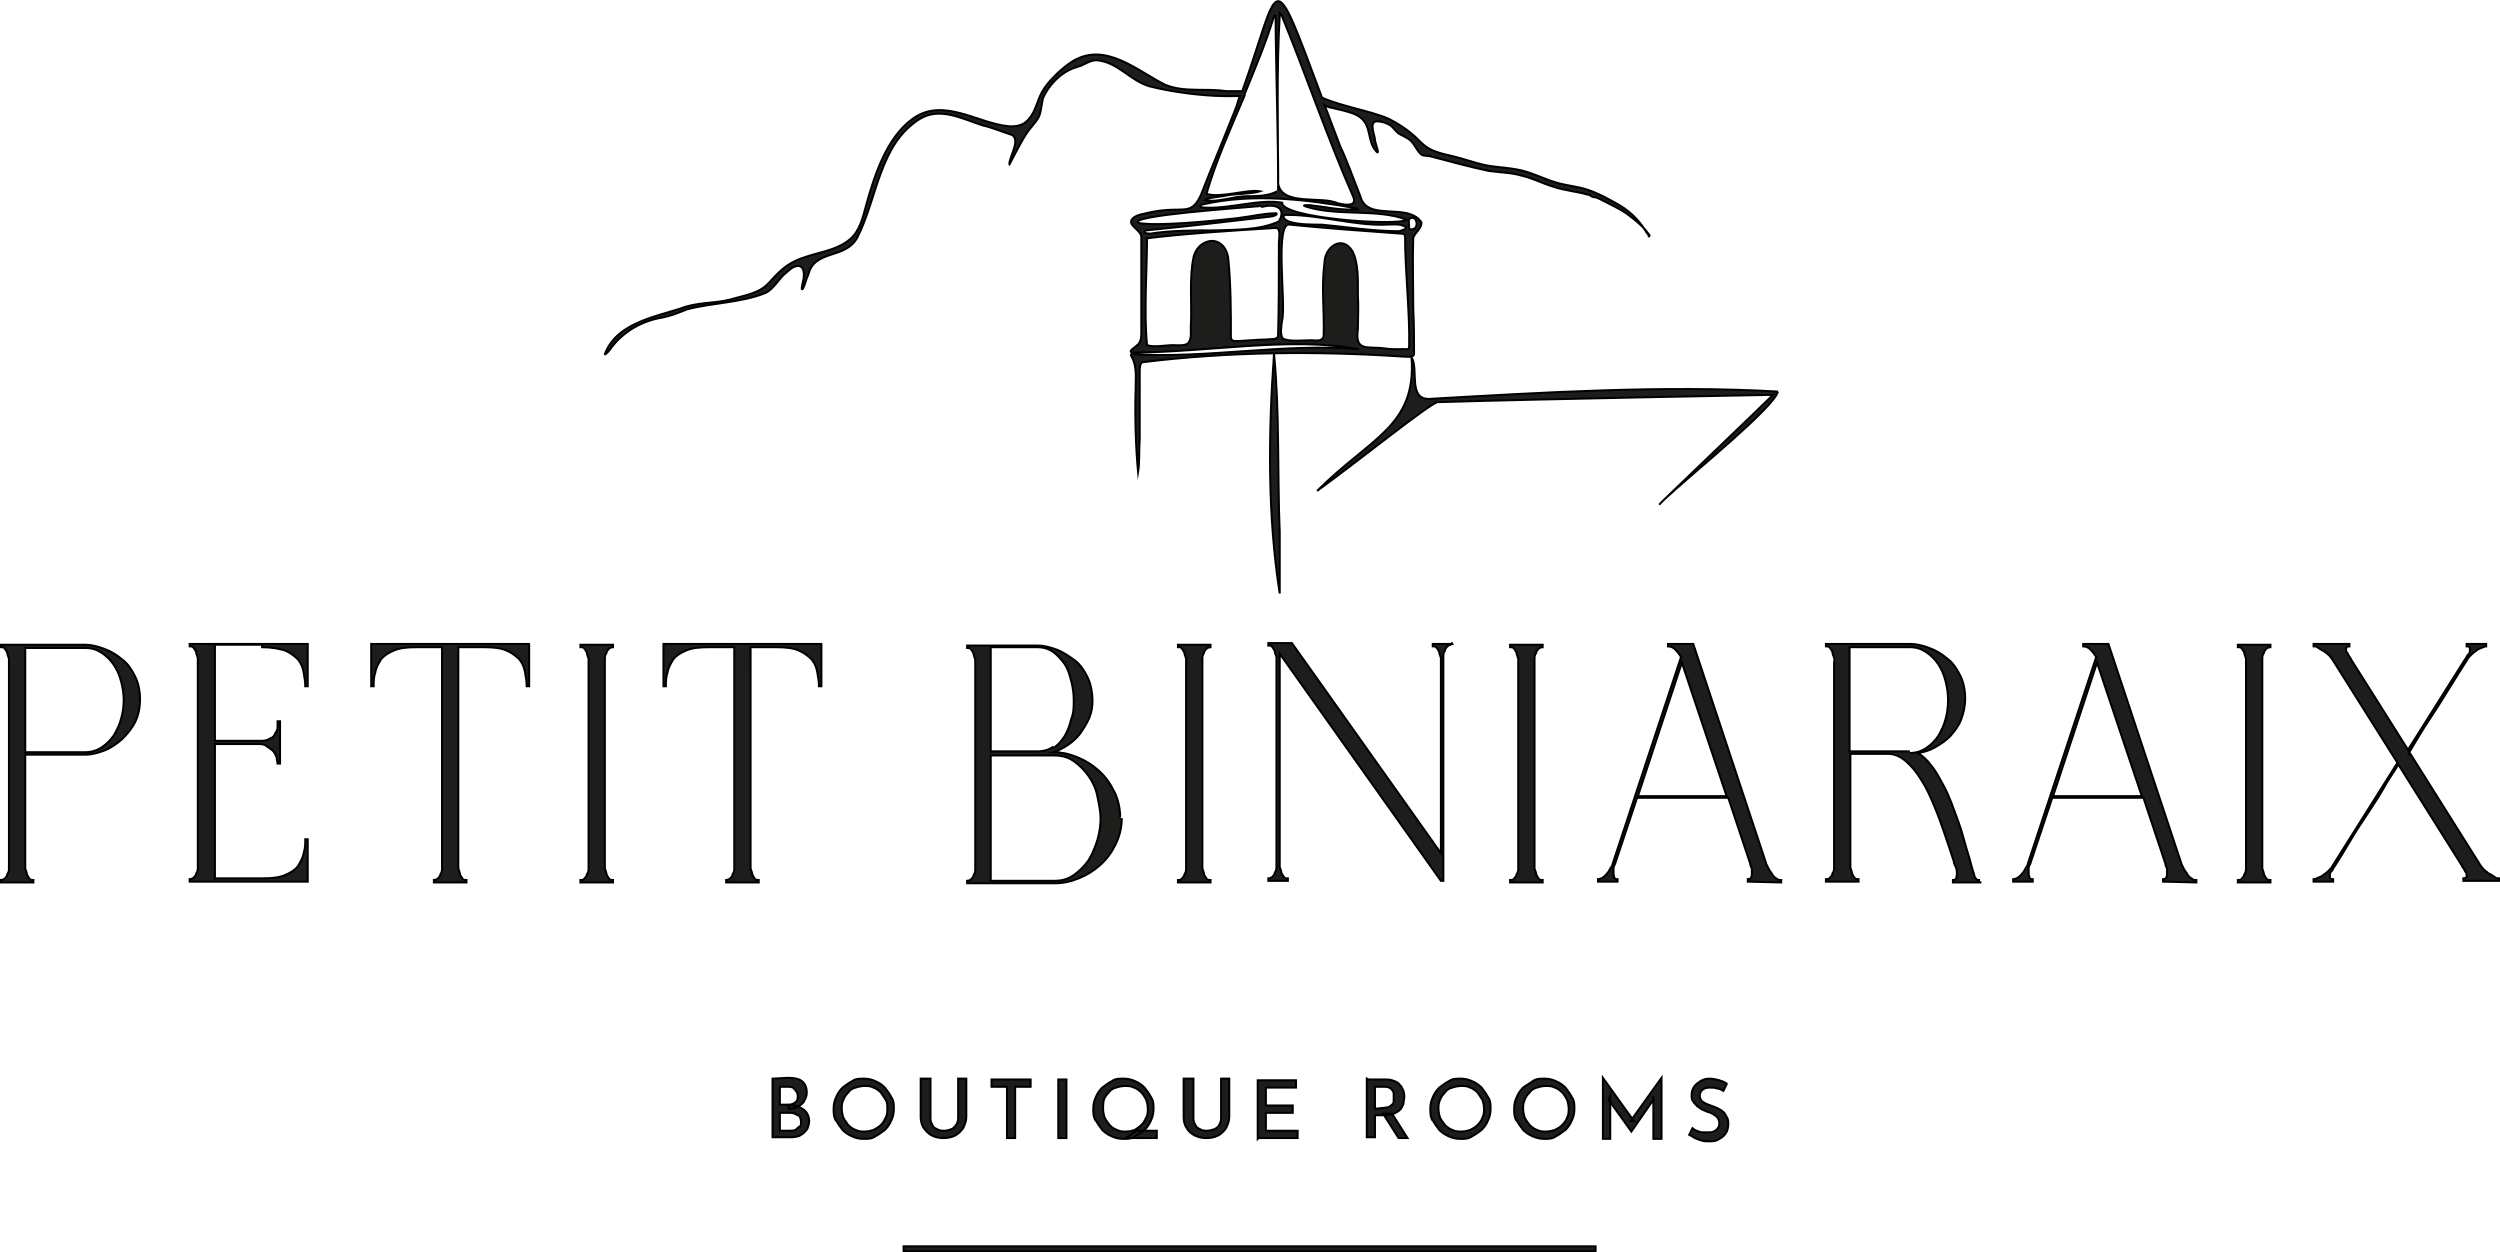 <svg xmlns="http://www.w3.org/2000/svg" xmlns:xlink="http://www.w3.org/1999/xlink" id="Capa_1" x="0px" y="0px" viewBox="0 0 307.1 153.8" style="enable-background:new 0 0 307.1 153.8;" xml:space="preserve"><style type="text/css">	.st0{fill:#1D1D1B;stroke:#000000;stroke-width:0.25;stroke-miterlimit:10;}</style><rect x="111" y="153.1" class="st0" width="85" height="0.6"></rect><path class="st0" d="M212.1,133.1c-0.3-0.2-0.6-0.3-0.9-0.4c-0.4-0.1-0.8-0.2-1.2-0.2s-0.8,0.1-1.1,0.3s-0.6,0.4-0.8,0.7  s-0.3,0.6-0.3,1s0,0.6,0.2,0.8c0.1,0.2,0.3,0.4,0.5,0.6c0.2,0.1,0.4,0.3,0.6,0.4c0.2,0.1,0.5,0.2,0.7,0.3c0.2,0,0.5,0.2,0.7,0.3  s0.4,0.3,0.5,0.4c0.1,0.2,0.2,0.4,0.2,0.6s0,0.5-0.2,0.7c-0.1,0.2-0.3,0.3-0.5,0.4s-0.4,0.1-0.7,0.1s-0.4,0-0.7,0  c-0.2,0-0.4-0.1-0.7-0.2c-0.2-0.1-0.4-0.2-0.5-0.3l-0.4,0.8c0.2,0.1,0.4,0.2,0.7,0.4c0.2,0.1,0.5,0.2,0.8,0.3s0.6,0.1,0.9,0.1  c0.5,0,0.9,0,1.3-0.3c0.4-0.2,0.6-0.4,0.8-0.7s0.3-0.7,0.3-1.1s0-0.6-0.2-0.9c-0.1-0.2-0.2-0.4-0.4-0.6c-0.2-0.2-0.4-0.3-0.6-0.4  s-0.4-0.2-0.7-0.3s-0.5-0.2-0.8-0.3c-0.2-0.1-0.4-0.2-0.6-0.4c-0.1-0.2-0.2-0.3-0.2-0.6s0.1-0.5,0.3-0.7s0.5-0.3,0.9-0.3  s0.6,0,0.9,0.1c0.3,0,0.6,0.2,0.8,0.3l0.4-0.8V133.1z M197.8,139.8v-5.2l-0.2,0.5l2.8,3.9l0,0l2.7-3.9v-0.5v5.3h1v-7.5l0,0l-3.8,5.3  h0.4l-3.8-5.3l0,0v7.5h0.9L197.8,139.8z M187.3,135.1c0.1-0.3,0.3-0.6,0.6-0.9c0.2-0.3,0.5-0.5,0.9-0.6c0.3-0.1,0.7-0.2,1.1-0.2  s0.7,0,1.1,0.2c0.3,0.1,0.6,0.3,0.9,0.6s0.4,0.6,0.6,0.9c0.1,0.3,0.2,0.7,0.2,1.1s0,0.7-0.2,1.1c-0.1,0.3-0.3,0.6-0.6,0.9  s-0.5,0.4-0.9,0.6c-0.3,0.1-0.7,0.2-1.1,0.2s-0.7,0-1.1-0.2c-0.3-0.1-0.6-0.3-0.9-0.6c-0.2-0.3-0.4-0.5-0.6-0.9  c-0.1-0.3-0.2-0.7-0.2-1.1S187.1,135.5,187.3,135.1 M186.3,137.6c0.2,0.4,0.5,0.8,0.8,1.2c0.3,0.3,0.7,0.6,1.2,0.8s0.9,0.3,1.4,0.3  s1,0,1.4-0.3c0.4-0.2,0.8-0.5,1.2-0.8c0.3-0.3,0.6-0.7,0.8-1.2c0.2-0.4,0.3-0.9,0.3-1.4s0-1-0.3-1.4c-0.2-0.4-0.5-0.8-0.8-1.2  c-0.3-0.3-0.7-0.6-1.2-0.8c-0.4-0.2-0.9-0.3-1.4-0.3s-1,0-1.4,0.3s-0.8,0.5-1.2,0.8c-0.3,0.3-0.6,0.7-0.8,1.2  c-0.2,0.4-0.3,0.9-0.3,1.4s0,1,0.3,1.5 M176.9,135.1c0.1-0.3,0.3-0.6,0.6-0.9c0.2-0.3,0.5-0.5,0.9-0.6c0.3-0.1,0.7-0.2,1.1-0.2  s0.7,0,1.1,0.2c0.3,0.1,0.6,0.3,0.9,0.6c0.2,0.3,0.4,0.6,0.6,0.9c0.1,0.3,0.2,0.7,0.2,1.1s0,0.7-0.2,1.1c-0.1,0.3-0.3,0.6-0.6,0.9  c-0.2,0.2-0.5,0.4-0.9,0.6c-0.3,0.1-0.7,0.2-1.1,0.2s-0.7,0-1.1-0.2c-0.3-0.1-0.6-0.3-0.9-0.6c-0.2-0.3-0.4-0.5-0.6-0.9  c-0.1-0.3-0.2-0.7-0.2-1.1S176.7,135.5,176.9,135.1 M176,137.6c0.2,0.4,0.5,0.8,0.8,1.2c0.3,0.3,0.7,0.6,1.2,0.8  c0.4,0.2,0.9,0.3,1.4,0.3s1,0,1.4-0.3c0.4-0.2,0.8-0.5,1.2-0.8c0.3-0.3,0.6-0.7,0.8-1.2c0.2-0.4,0.3-0.9,0.3-1.4s0-1-0.3-1.4  c-0.2-0.4-0.5-0.8-0.8-1.2c-0.3-0.3-0.7-0.6-1.2-0.8c-0.4-0.2-0.9-0.3-1.4-0.3s-1,0-1.4,0.3c-0.4,0.2-0.8,0.5-1.2,0.8  c-0.3,0.3-0.6,0.7-0.8,1.2c-0.2,0.4-0.3,0.9-0.3,1.4s0,1,0.3,1.5 M169.9,136.8l1.9,3h1.1l-1.9-3H169.9L169.9,136.8z M168.9,136.2  v-2.7h1.1c0.3,0,0.5,0,0.6,0.1c0.2,0,0.3,0.2,0.4,0.3c0.1,0.1,0.2,0.3,0.2,0.4c0,0.2,0,0.3,0,0.5s0,0.3,0,0.5s-0.1,0.3-0.2,0.4  c-0.1,0.1-0.3,0.2-0.4,0.3c-0.2,0-0.4,0.1-0.7,0.1L168.9,136.2L168.9,136.2z M167.9,132.5v7.2h1V137h1.1c0.5,0,0.8,0,1.2-0.2  c0.3-0.1,0.6-0.3,0.8-0.5s0.3-0.5,0.4-0.7c0-0.3,0.1-0.6,0.1-0.8s0-0.7-0.2-1c-0.1-0.3-0.3-0.5-0.5-0.7s-0.5-0.3-0.8-0.4  s-0.6-0.1-1-0.1h-1.9L167.9,132.5z M154.6,139.8h4.8v-0.9h-3.9v-2.2h3.3v-0.9h-3.3v-2.2h3.7v-0.9h-4.7v7.2L154.6,139.8z   M146.4,132.5h-1v4.7c0,0.5,0.1,1,0.4,1.4c0.2,0.4,0.6,0.7,1,0.9s0.9,0.3,1.4,0.3s1-0.1,1.4-0.3s0.7-0.5,1-0.9  c0.2-0.4,0.4-0.9,0.4-1.4v-4.7h-1v4.7c0,0.3,0,0.6-0.2,0.9c-0.1,0.3-0.4,0.5-0.6,0.6c-0.3,0.1-0.6,0.2-0.9,0.2s-0.6,0-0.9-0.2  c-0.3-0.1-0.5-0.3-0.6-0.6c-0.2-0.3-0.2-0.5-0.2-0.9v-4.7H146.4z M135.6,135.1c0.1-0.3,0.3-0.6,0.6-0.9c0.2-0.3,0.5-0.5,0.9-0.6  c0.3-0.1,0.7-0.2,1.1-0.2s0.7,0,1.1,0.2c0.3,0.1,0.6,0.3,0.9,0.6c0.2,0.2,0.4,0.5,0.6,0.9c0.1,0.3,0.2,0.7,0.2,1.1s0,0.7-0.2,1.1  s-0.3,0.6-0.6,0.9c-0.2,0.2-0.5,0.4-0.8,0.6c-0.3,0.1-0.7,0.2-1.1,0.2s-0.7,0-1.1-0.2c-0.3-0.1-0.6-0.3-0.9-0.6  c-0.2-0.3-0.4-0.5-0.6-0.9c-0.1-0.3-0.2-0.7-0.2-1.1S135.5,135.5,135.6,135.1 M134.6,137.6c0.2,0.4,0.5,0.8,0.8,1.2  c0.3,0.3,0.7,0.6,1.2,0.8c0.4,0.2,0.9,0.3,1.4,0.3s1,0,1.4-0.3c0.4-0.2,0.8-0.5,1.2-0.8c0.3-0.3,0.6-0.7,0.8-1.2  c0.2-0.4,0.3-0.9,0.3-1.4s0-1-0.3-1.4c-0.2-0.4-0.5-0.8-0.8-1.2c-0.3-0.3-0.7-0.6-1.2-0.8c-0.4-0.2-0.9-0.3-1.4-0.3s-1,0-1.4,0.3  c-0.4,0.2-0.8,0.5-1.2,0.8c-0.3,0.3-0.6,0.7-0.8,1.2c-0.2,0.4-0.3,0.9-0.3,1.4s0,1,0.3,1.5 M138.3,139.8h3.8v-0.9h-2.5L138.3,139.8z   M130,139.8h1v-7.2h-1V139.8z M121.8,133.5h1.9v6.3h1v-6.3h1.9v-0.9h-4.8L121.8,133.5L121.8,133.5z M114.1,132.5h-1v4.7  c0,0.5,0.1,1,0.4,1.4s0.6,0.7,1,0.9s0.9,0.3,1.4,0.3s1-0.1,1.4-0.3s0.7-0.5,1-0.9c0.2-0.4,0.4-0.9,0.4-1.4v-4.7h-1v4.7  c0,0.3,0,0.6-0.2,0.9c-0.2,0.3-0.4,0.5-0.6,0.6c-0.3,0.1-0.6,0.2-0.9,0.2s-0.6,0-0.9-0.2c-0.3-0.1-0.5-0.3-0.6-0.6  c-0.2-0.3-0.2-0.5-0.2-0.9v-4.7H114.1z M103.6,135.1c0.1-0.3,0.3-0.6,0.6-0.9c0.2-0.3,0.5-0.5,0.9-0.6c0.3-0.1,0.7-0.2,1.1-0.2  s0.7,0,1.1,0.2c0.3,0.1,0.6,0.3,0.9,0.6c0.2,0.3,0.4,0.6,0.6,0.9s0.2,0.7,0.2,1.1s0,0.7-0.2,1.1s-0.3,0.6-0.6,0.9  c-0.2,0.2-0.5,0.4-0.9,0.6c-0.3,0.1-0.7,0.2-1.1,0.2s-0.7,0-1.1-0.2c-0.3-0.1-0.6-0.3-0.9-0.6c-0.2-0.3-0.4-0.5-0.6-0.9  c-0.1-0.3-0.2-0.7-0.2-1.1S103.4,135.5,103.6,135.1 M102.7,137.6c0.2,0.4,0.5,0.8,0.8,1.2c0.3,0.3,0.7,0.6,1.2,0.8  c0.4,0.2,0.9,0.3,1.4,0.3c0.5,0,1,0,1.4-0.3c0.4-0.2,0.8-0.5,1.2-0.8c0.3-0.3,0.6-0.7,0.8-1.2c0.2-0.4,0.3-0.9,0.3-1.4s0-1-0.3-1.4  c-0.2-0.4-0.5-0.8-0.8-1.2c-0.3-0.3-0.7-0.6-1.2-0.8c-0.4-0.2-0.9-0.3-1.4-0.3s-1,0-1.4,0.3c-0.4,0.2-0.8,0.5-1.2,0.8  c-0.3,0.3-0.6,0.7-0.8,1.2c-0.2,0.4-0.3,0.9-0.3,1.4s0,1,0.3,1.5 M95.8,138.9v-2.2h1.1c0.2,0,0.5,0,0.7,0.1s0.4,0.2,0.6,0.3  c0.1,0.2,0.2,0.4,0.2,0.7s0,0.5-0.2,0.6s-0.3,0.3-0.5,0.4s-0.5,0.1-0.7,0.1L95.8,138.9L95.8,138.9z M95.8,135.7v-2.2h0.9  c0.4,0,0.7,0,0.9,0.3c0.2,0.2,0.4,0.5,0.4,0.8s0,0.6-0.3,0.8c-0.2,0.2-0.5,0.3-0.9,0.3L95.8,135.7L95.8,135.7z M94.9,132.5v7.2H97  c0.3,0,0.6,0,0.9-0.1c0.3,0,0.5-0.2,0.8-0.4c0.2-0.2,0.4-0.4,0.5-0.6c0.1-0.3,0.2-0.6,0.2-0.9s-0.1-0.7-0.3-1  c-0.2-0.3-0.5-0.5-0.9-0.7s-0.8-0.2-1.3-0.3v0.5c0.6,0,0.9-0.1,1.2-0.3c0.3-0.2,0.6-0.4,0.7-0.7c0.2-0.3,0.3-0.6,0.3-1  c0-0.6-0.2-1.1-0.6-1.4c-0.4-0.3-1-0.4-1.7-0.4L94.9,132.5L94.9,132.5z"></path><path class="st0" d="M156.5,43.5c-0.7,9.7-0.8,19.8,0.7,29.4c0-0.4,0-5.6,0-7.5C156.9,58.1,157.2,50.6,156.5,43.5 M166.2,24.1  c0.6,1.3-0.9,1.1-1.7,0.9h-0.1c-2-1-7,0.4-7.4-2.5c0-6.8-0.2-13.8,0.2-20.6c0,0,0-0.2,0-0.3c0,0,0,0,0.2,0.2  C160.4,9.1,163,16.8,166.2,24.1 M166.7,25.7C166.9,25.7,166.9,25.8,166.7,25.7c-1.8,0.2-4-0.3-5.8-0.5c-0.7,0-1,0-0.4,0.2  c3.8,1.2,8.8,0.2,12.3,1.6l0,0c-1.2,0.8-15.4-0.2-15.3-2.1c-2.8-0.5-6.5,0.8-9.6,0.6c-0.4,0-0.8-0.2-0.1-0.4  c6.2-1.4,12.7-0.6,18.9,0.5 M156.9,23.5L156.9,23.5c-1.1,0.6-2.5,0.6-3.7,0.6c-1.7,0-3.6,0.8-5.2,0.5c0.5-0.4,2-0.4,2.7-0.6  c1.1-0.2,3.3-0.2,4.1-0.5c-1.5-0.3-5,0.9-6.6,0.3c1.2-4.1,3-8.1,4.7-12.1l0,0c0-0.1,0-0.3,0.1-0.4c1.2-3,2.5-6,3.4-9  c0.2-0.6,0.3-0.6,0.3,0c0,5.1,0.4,17.8,0.3,21.2 M154.9,25.4h0.2c1.5-0.4,3,0.1,2,1.8c-2.4,1.1-5.2,1-7.8,1.1c-2.7,0-5.4,0-8,0.4  c-0.4,0-1.1-0.1-0.5-0.4c5.1-0.5,10.2-1.1,15.3-1.7c0.2,0,0.9-0.2,0.7-0.4c-1.6,0-3.1,0.4-4.8,0.6c-3.4,0.4-9.9,1-12.1,0.6  c-1.7-0.9,13-1.9,15.1-2.1 M140.7,29.3L140.7,29.3c4.6-0.6,11.1-1,16-1.3c0.7,0,0.4,1.3,0.4,1.8c0,3.5,0,8.2-0.1,11.4  c0,0.6-0.9,0.4-1.3,0.5c-1.2,0-3,0.2-4,0.2c-0.3,0-0.5-0.2-0.5-0.5c0-3.2,0-6.2-0.3-9.4c-0.1-2-1.8-3.2-3.5-1.8  c-0.4,0.4-0.7,0.9-0.8,1.5c-0.5,2.3-0.2,5.6-0.3,8c-0.1,0.9,0.2,1.9-0.4,2.5c-0.4,0.3-1.3,0.2-1.8,0.2c-1,0-2.3,0.3-3.2,0  c-0.4-3.8,0-9.7,0-13.2 M171.9,28.4h-0.1c-3.1,0-6.3-0.5-9.4-0.8c-1.2,0-3.1,0-4.1-0.4c-0.8-0.3-0.9-0.9,0-0.8  c3.7,0,8.1,1.3,11.7,1.2c0.9,0,2-0.2,2.7,0.3C172.9,28.1,172.2,28.3,171.9,28.4 M157.5,39.3L157.5,39.3c0.5-1.9-1-12.3,1-11.7  c4.1,0.4,9.3,0.8,13.6,1.1c0.2,0,0.5,0,0.5,0.4c0,4.2,0.6,9.4,0.5,13.5c0,0.5-0.7,0.2-1.1,0.3c-0.6,0-1.3,0-1.9-0.1  c-2.1-0.3-3.7,0.5-3.3-2.4c0-1.3,0.1-2.8,0-4.1c0-1.9,0.1-4-0.7-5.5c-1.3-2-3.4-0.4-3.4,1.5c-0.4,3,0,6-0.1,9  c-0.2,0.7-0.9,0.5-1.6,0.5c-1,0-2.6,0.2-3.4-0.2C157.2,41.2,157.4,39.9,157.5,39.3 M173.1,27.8c0-0.3-0.2-0.9,0.2-1  c0.7-0.3,1,1,0.4,1.3C173.4,28.2,173,28.3,173.1,27.8 M202.4,29c0.1,0,0.2,0.1,0.2,0s-0.3-0.3-0.5-0.7c-0.8-1.3-2-2.5-3.7-3.4  c-1.1-0.6-2.2-1.2-3.4-1.6c-0.9-0.3-1.8-0.4-2.7-0.6c-1.7-0.3-3.2-1.1-4.8-1.6s-3.4-0.5-5-0.8c-1.4-0.3-2.7-0.8-4-1.1  s-2.7-0.6-3.6-1.4c-0.5-0.4-0.9-0.9-1.4-1.3c-0.8-0.7-1.9-1.4-2.9-1.9c-2.3-1-5.7-1.5-8.2-2.6c-6.4-17.1-5-14.2-9.8-0.8  c-0.6,0-1.3,0-2,0c-2.5-0.4-5.1,0.2-7.5-0.8c-3.4-1.7-7.3-5.3-11.3-2.9c-1.3,0.8-3.1,2.5-3.8,3.8c-0.6,1.1-0.8,2.4-1.6,3.3  c-0.6,0.8-1.6,1-2.6,0.9c-3.8-0.4-8-3.6-11.7-0.9c-3.2,2.3-4.7,7-5.7,10.6c-0.4,1.5-0.8,3.2-2,4.2c-1.9,1.6-4.6,1.6-6.8,2.7  c-1.3,0.6-2.3,1.7-3.2,2.7c-1.2,1.3-3.1,1.5-4.7,2c-2,0.5-4.1,0.3-6.1,1.1c-3.5,1.1-7.9,1.9-9.3,5.6c0,0.2,0.7-0.6,0.8-0.8  c1.5-2,3.8-3.3,6.3-3.7c1-0.2,2-0.6,3-1c3-0.8,6.6-0.8,9.6-2c1.1-0.5,1.7-1.9,2.7-2.6c1.1-1.1,2.3-1.1,2,0.9  c-0.2,0.9-0.3,1.4-0.1,1.2c0.3-0.5,0.4-1.2,0.7-1.8c0.8-3.1,4.5-1.8,6-4.5c2.5-4.9,2.7-11.5,7.7-14.6c2.5-1.5,5.2,0,7.7,0.8  c1.3,0.3,2.4,0.8,3.4,1.1c1.4,0.4,0,2.6-0.1,3.5c0,0.1,0,0.3,0,0.2c0.7-1.3,1.4-2.8,2.3-4.1c0.6-0.8,1.3-1.4,1.5-2.3  c0.1-0.6,0.2-1.1,0.3-1.7c0.8-1.8,2.4-3.4,4.3-3.9c0.8-0.2,1.4-0.8,2.3-0.8c2.6,0.2,4.1,2.5,6.5,3.2c3.1,0.8,7.4,1.3,10.4,1.2h0.1  c0.2,0,0.4,0,0.6,0c-0.2,0.5-0.3,1-0.5,1.5c-1.4,3.6-2.9,7.1-4.3,10.7c-1.3,2.7-2.1,1.2-6.3,2.1c-0.7,0.2-1.3,0.2-1.9,0.6  c-1.2,0.9,1,1.5,0.9,2.5c0,0.8,0,10.7,0,11.5c0,0.6,0,1.3-0.5,1.7c-0.3,0.3-1.4,0.9-0.4,0.9c8.7,0,19.4-2,27.6-0.4  c-9.1-0.8-18.7,1.2-27.9,0.6c-0.1,0-0.1,0.1,0,0.3c0.7,1.2,0.5,2.7,0.5,4.1c-0.1,3.1,0,6.9,0.3,10.1c0.2-1.2,0.1-2.7,0.2-4.1  c0-3,0-6.4,0-8.2c0-0.4,0-1,0.3-1.2c10.5-1.3,21.4-1.4,32-0.7c0.7,0,1.4,0.2,1.4-0.4c0-1.4,0-3.5-0.1-5.5c0-3-0.1-5.9,0-8.7  c0.2-0.6,1.1-1.2,1-1.9l0,0c-1.7-2.5-6.7,0-7.5-3.2c-0.8-2-1.6-4.3-2.5-6.2c-0.7-1.8-1.3-3.5-1.9-5c0.2,0.1,0.5,0.3,0.7,0.3  c0.9,0.2,1.8,0.4,2.7,0.7c2.6,0.9,1.7,3.1,2.8,4.5c0.8,1.1,0-0.9,0-1.2c0-0.6-0.8-2.2,0.2-2.3c0.6,0,1.2,0.2,1.7,0.5  c0.4,0.3,0.6,0.7,1,1c0.5,0.3,1.1,0.5,1.5,0.9c0.5,0.5,0.7,1.1,1.2,1.6c0.3,0.3,0.7,0.2,1.2,0.3c2.3,0.6,4.8,1.3,7.2,1.8  c1.4,0.2,2.8,0.2,4.1,0.6c1.3,0.3,2.4,0.9,3.7,1.3c1.4,0.5,2.9,0.6,4.3,1c0.1,0,0.2,0,0.3,0.1c0.2,0.1,0.4,0.3,0.6,0.2l0,0l0,0  c0.6,0.2,1.1,0.5,1.7,0.8c0.8,0.4,1.6,0.8,2.3,1.3c1.3,1,1.5,1.2,2.1,1.8c0.2,0.2,0.6,0.8,0.7,0.9 M204.5,61.3  c-0.3,0.3-0.6,0.6-0.7,0.7C204,61.8,204.2,61.6,204.5,61.3 M218.4,48.1c-14.1-0.8-28.7,0.1-42.8,0.9c-2.7,0.1-1.3-3.7-2.2-5.1  c0.6,8.5-5,9.8-11.6,16.4c5.1-3.7,13.9-10.8,14.8-10.9c13.2-0.4,41.2-0.9,41.2-0.9c-1.4,1.4-10.3,9.9-13.3,12.8  C207.7,58.3,217.9,50.1,218.4,48.1"></path><path class="st0" d="M15.2,85.9c0,0.8-0.1,1.6-0.3,2.3c-0.2,0.8-0.5,1.4-0.9,2.1c-0.4,0.6-0.9,1.1-1.5,1.5s-1.3,0.6-2,0.6H3.1V79.6  h7.4c0.8,0,1.4,0.2,2,0.6s1.1,0.9,1.5,1.5s0.7,1.3,0.9,2.1c0.2,0.8,0.3,1.5,0.3,2.3 M17.2,85.9c0-1-0.2-2-0.6-2.8  c-0.4-0.8-0.9-1.6-1.6-2.1c-0.7-0.6-1.4-1-2.2-1.3s-1.6-0.5-2.3-0.5H0.1v0.3c0.2,0,0.4,0,0.5,0.2c0.1,0.1,0.2,0.3,0.3,0.5  c0,0.2,0.1,0.4,0.2,0.7c0,0.2,0,0.4,0,0.6v24.6c0,0.2,0,0.4,0,0.6c0,0.2,0,0.4-0.2,0.7c0,0.2-0.2,0.4-0.3,0.5  c-0.1,0.1-0.3,0.2-0.5,0.2v0.3h4v-0.3c-0.2,0-0.4,0-0.5-0.2c-0.1-0.1-0.2-0.3-0.3-0.5c0-0.2-0.1-0.4-0.2-0.7c0-0.2,0-0.4,0-0.6V92.7  h7.4c0.8,0,1.5-0.2,2.3-0.5s1.5-0.8,2.2-1.4c0.6-0.6,1.2-1.3,1.6-2.1C17,87.9,17.2,86.9,17.2,85.9"></path><path class="st0" d="M32.2,79.5c1.2,0,2.1,0.2,2.8,0.4c0.7,0.3,1.2,0.7,1.6,1.1c0.4,0.5,0.6,1,0.7,1.6c0.1,0.6,0.2,1.1,0.2,1.7h0.3  v-5.2H23.3v0.3c0.2,0,0.4,0,0.5,0.2c0.1,0.1,0.2,0.3,0.3,0.5c0,0.2,0.1,0.4,0.2,0.7c0,0.2,0,0.4,0,0.6V106c0,0.2,0,0.4,0,0.6  s0,0.4-0.2,0.7c0,0.2-0.2,0.4-0.3,0.5s-0.3,0.2-0.5,0.2v0.3h14.5v-5.2h-0.3c0,0.6,0,1.1-0.2,1.7c-0.1,0.6-0.4,1.1-0.7,1.6  c-0.4,0.5-0.9,0.8-1.6,1.1s-1.6,0.4-2.8,0.4h-5.8V91.4h5.3c0.4,0,0.8,0,1.1,0.3c0.3,0.2,0.6,0.4,0.8,0.6c0.2,0.3,0.3,0.5,0.4,0.8  c0,0.3,0.1,0.5,0.1,0.7h0.3v-5.2h-0.3c0,0.2,0,0.4,0,0.7c0,0.3-0.1,0.5-0.3,0.8c-0.1,0.3-0.3,0.5-0.6,0.6c-0.3,0.2-0.6,0.3-1,0.3  h-5.8V79.2h5.8V79.5z"></path><path class="st0" d="M65.1,79.1H45.6v5.2h0.3c0-0.6,0-1.1,0.2-1.7c0.1-0.6,0.4-1.1,0.7-1.6c0.4-0.5,0.9-0.8,1.6-1.1  c0.7-0.3,1.6-0.4,2.8-0.4h3.1v26.6c0,0.2,0,0.4,0,0.6c0,0.2,0,0.4-0.2,0.7c0,0.2-0.2,0.4-0.3,0.5c-0.1,0.1-0.3,0.2-0.5,0.2v0.3h4  v-0.3c-0.2,0-0.4,0-0.5-0.2c-0.1-0.1-0.2-0.3-0.3-0.5c0-0.2-0.1-0.4-0.2-0.7c0-0.2,0-0.4,0-0.6V79.5h3.1c1.2,0,2.1,0.1,2.8,0.4  c0.7,0.3,1.2,0.7,1.6,1.1c0.4,0.5,0.6,1,0.7,1.6s0.2,1.1,0.2,1.7H65v-5.2L65.1,79.1z"></path><path class="st0" d="M72.3,106.1c0,0.2,0,0.4,0,0.6c0,0.2,0,0.4-0.2,0.7c0,0.2-0.2,0.4-0.3,0.5c-0.1,0.2-0.3,0.2-0.5,0.2v0.3h4v-0.3  c-0.2,0-0.4,0-0.5-0.2c-0.1-0.1-0.2-0.3-0.3-0.5c0-0.2-0.1-0.4-0.2-0.7c0-0.2,0-0.4,0-0.6V81.5c0-0.2,0-0.4,0-0.6s0-0.4,0.2-0.7  c0-0.2,0.2-0.4,0.3-0.5c0.1-0.1,0.3-0.2,0.5-0.2v-0.3h-4v0.3c0.2,0,0.4,0,0.5,0.2c0.1,0.1,0.2,0.3,0.3,0.5c0,0.2,0.1,0.4,0.2,0.7  c0,0.2,0,0.4,0,0.6C72.3,81.5,72.3,106.1,72.3,106.1z"></path><path class="st0" d="M101,79.1H81.5v5.2h0.3c0-0.6,0-1.1,0.2-1.7c0.1-0.6,0.4-1.1,0.7-1.6c0.4-0.5,0.9-0.8,1.6-1.1  c0.7-0.3,1.6-0.4,2.8-0.4h3.1v26.6c0,0.2,0,0.4,0,0.6c0,0.2,0,0.4-0.2,0.7c0,0.2-0.2,0.4-0.3,0.5c-0.1,0.1-0.3,0.2-0.5,0.2v0.3h4  v-0.3c-0.2,0-0.4,0-0.5-0.2c-0.1-0.1-0.2-0.3-0.3-0.5c0-0.2-0.1-0.4-0.2-0.7c0-0.2,0-0.4,0-0.6V79.5h3.1c1.2,0,2.1,0.1,2.8,0.4  c0.7,0.3,1.2,0.7,1.6,1.1c0.4,0.5,0.6,1,0.7,1.6s0.2,1.1,0.2,1.7h0.3v-5.2L101,79.1z"></path><path class="st0" d="M135.2,100.4c0,0.9-0.1,1.8-0.4,2.8c-0.3,0.9-0.6,1.7-1.1,2.5c-0.5,0.7-1.1,1.3-1.8,1.8s-1.5,0.7-2.4,0.7h-7.8  V92.8h7.8c0.9,0,1.7,0.2,2.4,0.7s1.3,1.1,1.8,1.8s0.9,1.5,1.1,2.5s0.4,1.9,0.4,2.8 M129.4,91.7c-0.5,0.4-1.2,0.6-2,0.6h-5.7V79.5  h5.7c0.8,0,1.4,0.2,2,0.6c0.5,0.4,1,0.9,1.4,1.5s0.6,1.3,0.8,2.1c0.2,0.8,0.3,1.5,0.3,2.3s0,1.6-0.3,2.3c-0.2,0.8-0.4,1.4-0.8,2.1  c-0.4,0.6-0.8,1.1-1.4,1.5 M137.6,100.4c0-1.2-0.3-2.4-0.8-3.3c-0.5-1-1.1-1.8-1.9-2.5c-0.8-0.7-1.6-1.2-2.6-1.6s-1.9-0.6-2.8-0.6  h-0.1c0.6-0.2,1.2-0.5,1.8-0.9s1.1-0.9,1.5-1.4c0.4-0.6,0.8-1.2,1.1-1.9c0.3-0.7,0.4-1.4,0.4-2.2s-0.2-2-0.6-2.8  c-0.4-0.8-0.9-1.6-1.6-2.1s-1.4-1-2.2-1.3s-1.6-0.5-2.3-0.5h-8.7v0.3c0.2,0,0.4,0,0.5,0.2c0.1,0.1,0.2,0.3,0.3,0.5  c0,0.2,0.1,0.4,0.2,0.7c0,0.2,0,0.4,0,0.6v24.6c0,0.2,0,0.4,0,0.6s0,0.4-0.2,0.7c0,0.2-0.2,0.4-0.3,0.5s-0.3,0.2-0.5,0.2v0.3h10.9  c0.9,0,1.8-0.2,2.8-0.6c1-0.4,1.8-0.9,2.6-1.6c0.8-0.7,1.4-1.5,1.9-2.5s0.8-2.1,0.8-3.3"></path><path class="st0" d="M145.7,106.1c0,0.2,0,0.4,0,0.6c0,0.2,0,0.4-0.2,0.7c0,0.2-0.2,0.4-0.3,0.5c-0.1,0.2-0.3,0.2-0.5,0.2v0.3h4  v-0.3c-0.2,0-0.4,0-0.5-0.2c-0.1-0.1-0.2-0.3-0.3-0.5c0-0.2-0.1-0.4-0.2-0.7c0-0.2,0-0.4,0-0.6V81.5c0-0.2,0-0.4,0-0.6  s0-0.4,0.2-0.7c0-0.2,0.2-0.4,0.3-0.5s0.3-0.2,0.5-0.2v-0.3h-4v0.3c0.2,0,0.4,0,0.5,0.2c0.1,0.1,0.2,0.3,0.3,0.5  c0,0.2,0.1,0.4,0.2,0.7c0,0.2,0,0.4,0,0.6C145.7,81.5,145.7,106.1,145.7,106.1z"></path><path class="st0" d="M178.4,79.1H176v0.3c0.2,0,0.4,0,0.5,0.2c0.1,0.1,0.2,0.3,0.3,0.5c0,0.2,0.1,0.4,0.2,0.7c0,0.2,0,0.4,0,0.6  v23.4L158.7,79h-2.9v0.3c0.2,0,0.4,0,0.5,0.2c0.1,0.1,0.2,0.3,0.3,0.5c0,0.2,0.1,0.4,0.2,0.7c0,0.2,0,0.4,0,0.6v24.6  c0,0.2,0,0.4,0,0.6s0,0.4-0.2,0.7c0,0.2-0.2,0.4-0.3,0.5s-0.3,0.2-0.5,0.2v0.3h2.4v-0.3c-0.2,0-0.4,0-0.5-0.2  c-0.1-0.1-0.2-0.3-0.3-0.5c0-0.2-0.1-0.4-0.2-0.7c0-0.2,0-0.4,0-0.6V80.3l19.8,27.9h0.3v-27c0-0.2,0-0.4,0-0.6s0-0.4,0.2-0.7  c0-0.2,0.2-0.4,0.3-0.5S178.1,79.2,178.4,79.1l-0.1-0.2L178.4,79.1z"></path><path class="st0" d="M186.5,106.1c0,0.2,0,0.4,0,0.6c0,0.2,0,0.4-0.2,0.7c0,0.2-0.2,0.4-0.3,0.5c-0.1,0.2-0.3,0.2-0.5,0.2v0.3h4  v-0.3c-0.2,0-0.4,0-0.5-0.2c-0.1-0.1-0.2-0.3-0.3-0.5c0-0.2-0.1-0.4-0.2-0.7c0-0.2,0-0.4,0-0.6V81.5c0-0.2,0-0.4,0-0.6  s0-0.4,0.2-0.7c0-0.2,0.2-0.4,0.3-0.5s0.3-0.2,0.5-0.2v-0.3h-4v0.3c0.2,0,0.4,0,0.5,0.2c0.1,0.1,0.2,0.3,0.3,0.5  c0,0.2,0.1,0.4,0.2,0.7c0,0.2,0,0.4,0,0.6C186.5,81.5,186.5,106.1,186.5,106.1z"></path><path class="st0" d="M212.1,97.8h-10.9l5.4-16.4L212.1,97.8z M218.8,108.4v-0.3c-0.2,0-0.4,0-0.6-0.2c-0.2-0.1-0.4-0.3-0.5-0.5  s-0.3-0.4-0.4-0.6c-0.1-0.2-0.2-0.4-0.3-0.6l-9-27.1h-3.1v0.3c0.3,0,0.6,0.1,0.9,0.4c0.3,0.3,0.5,0.6,0.7,0.9l-8.4,25.4  c0,0.2-0.2,0.4-0.3,0.6s-0.2,0.4-0.4,0.6c-0.1,0.2-0.3,0.3-0.5,0.5c-0.2,0.1-0.4,0.2-0.6,0.2v0.3h2.4V108c-0.2,0-0.3,0-0.4-0.2  c0-0.1-0.1-0.3-0.1-0.5s0-0.4,0-0.6c0-0.2,0.1-0.4,0.2-0.6l2.7-8.1h11.2l2.7,8.1c0,0.2,0.1,0.4,0.2,0.6c0,0.2,0,0.4,0,0.6  s0,0.3-0.1,0.5c0,0.1-0.2,0.2-0.4,0.2v0.3L218.8,108.4L218.8,108.4z"></path><path class="st0" d="M263.1,97.8h-10.9l5.4-16.4L263.1,97.8z M269.8,108.4v-0.3c-0.2,0-0.4,0-0.6-0.2c-0.2-0.1-0.4-0.3-0.5-0.5  s-0.3-0.4-0.4-0.6c-0.1-0.2-0.2-0.4-0.3-0.6l-9-27.1h-3.1v0.3c0.3,0,0.6,0.1,0.9,0.4s0.5,0.6,0.7,0.9l-8.4,25.4  c0,0.2-0.2,0.4-0.3,0.6c-0.1,0.2-0.2,0.4-0.4,0.6c-0.1,0.2-0.3,0.3-0.5,0.5c-0.2,0.1-0.4,0.2-0.6,0.2v0.3h2.4V108  c-0.2,0-0.3,0-0.4-0.2c0-0.1-0.1-0.3-0.1-0.5s0-0.4,0-0.6c0-0.2,0.1-0.4,0.2-0.6l2.7-8.1h11.2l2.7,8.1c0,0.2,0.1,0.4,0.2,0.6  c0,0.2,0,0.4,0,0.6s0,0.3-0.1,0.5c0,0.1-0.2,0.2-0.4,0.2v0.3L269.8,108.4L269.8,108.4z"></path><path class="st0" d="M275.9,106.1c0,0.2,0,0.4,0,0.6c0,0.2,0,0.4-0.2,0.7c0,0.2-0.2,0.4-0.3,0.5c-0.1,0.2-0.3,0.2-0.5,0.2v0.3h4  v-0.3c-0.2,0-0.4,0-0.5-0.2c-0.1-0.1-0.2-0.3-0.3-0.5c0-0.2-0.1-0.4-0.2-0.7c0-0.2,0-0.4,0-0.6V81.5c0-0.2,0-0.4,0-0.6  s0-0.4,0.2-0.7c0-0.2,0.2-0.4,0.3-0.5c0.1-0.1,0.3-0.2,0.5-0.2v-0.3h-4v0.3c0.2,0,0.4,0,0.5,0.2c0.1,0.1,0.2,0.3,0.3,0.5  c0,0.2,0.1,0.4,0.2,0.7c0,0.2,0,0.4,0,0.6C275.9,81.5,275.9,106.1,275.9,106.1z"></path><path class="st0" d="M295.9,92.5c0.4-0.7,0.9-1.5,1.5-2.5s1.3-2,2-3.1s1.3-2.1,2-3.2c0.6-1,1.2-1.9,1.7-2.7c0-0.1,0.2-0.3,0.4-0.5  c0.2-0.2,0.4-0.4,0.6-0.5c0.2-0.2,0.4-0.3,0.7-0.4c0.2-0.1,0.4-0.2,0.6-0.2v-0.3H303v0.3c0.2,0,0.3,0,0.4,0.2c0,0.1,0,0.3,0,0.4  c0,0.2-0.1,0.3-0.3,0.5c-0.1,0.2-0.2,0.4-0.3,0.5l-7,11.1l-7-11.1c0-0.1-0.2-0.3-0.3-0.5c-0.1-0.2-0.2-0.4-0.3-0.5  c0-0.2,0-0.3,0-0.4s0.2-0.2,0.4-0.2v-0.3h-4.4v0.3c0.2,0,0.4,0,0.6,0.2c0.2,0.1,0.4,0.3,0.7,0.4c0.2,0.2,0.4,0.3,0.6,0.5  s0.3,0.4,0.4,0.5l8,12.7l-8,12.7c0,0.1-0.2,0.3-0.4,0.5c-0.2,0.2-0.4,0.4-0.6,0.5c-0.2,0.2-0.4,0.3-0.7,0.4  c-0.2,0.1-0.4,0.2-0.6,0.2v0.3h2.4V108c-0.2,0-0.3,0-0.4-0.2c0-0.1,0-0.3,0-0.4s0.1-0.3,0.3-0.5c0.1-0.2,0.2-0.4,0.3-0.5  c0.5-0.8,1.2-1.9,1.9-3.1c0.7-1.2,1.5-2.4,2.3-3.6s1.5-2.3,2.1-3.4c0.6-1,1.2-1.8,1.5-2.4l7.8,12.4c0,0.1,0.2,0.3,0.3,0.5  c0.1,0.2,0.2,0.4,0.3,0.5c0,0.2,0,0.3,0,0.4c0,0.1-0.2,0.2-0.4,0.2v0.3h4.4v-0.3c-0.2,0-0.4,0-0.6-0.2c-0.2-0.1-0.4-0.3-0.7-0.4  c-0.2-0.2-0.4-0.3-0.6-0.5s-0.3-0.4-0.4-0.5l-8.8-14V92.5z"></path><path class="st0" d="M234.6,92.3h-7.4V79.5h7.4c0.8,0,1.4,0.2,2,0.6s1.1,0.9,1.5,1.5s0.7,1.3,0.9,2.1c0.2,0.8,0.3,1.5,0.3,2.3  s-0.1,1.6-0.3,2.3c-0.2,0.8-0.5,1.4-0.9,2.1c-0.4,0.6-0.9,1.1-1.5,1.5s-1.3,0.6-2,0.6 M243.1,108.4v-0.3c-0.2,0-0.3,0-0.4-0.2  c-0.1-0.1-0.2-0.3-0.2-0.5c-0.2-0.5-0.3-1-0.5-1.7c-0.3-1-0.6-2-0.9-3.1s-0.7-2.1-1.1-3.2s-0.8-2.1-1.3-3s-0.9-1.7-1.5-2.4  c-0.5-0.7-1.1-1.2-1.6-1.5c0.7-0.1,1.4-0.3,2.1-0.7c0.7-0.4,1.3-0.8,1.9-1.4c0.5-0.6,1-1.2,1.3-2s0.5-1.6,0.5-2.6s-0.2-2-0.6-2.8  s-0.9-1.6-1.6-2.1c-0.7-0.6-1.4-1-2.2-1.3c-0.8-0.3-1.6-0.5-2.3-0.5h-10.4v0.3c0.2,0,0.4,0,0.5,0.2c0.1,0.1,0.2,0.3,0.3,0.5  c0,0.2,0.1,0.4,0.2,0.7s0,0.4,0,0.6V106c0,0.2,0,0.4,0,0.6s0,0.4-0.2,0.7c0,0.2-0.2,0.4-0.3,0.5c-0.1,0.2-0.3,0.2-0.5,0.2v0.3h4V108  c-0.2,0-0.4,0-0.5-0.2c-0.1-0.1-0.2-0.3-0.3-0.5c0-0.2-0.1-0.4-0.2-0.7c0-0.2,0-0.4,0-0.6V92.6h4.6c0.8,0,1.5,0.3,2.2,0.9  s1.3,1.3,1.9,2.3c0.6,0.9,1.1,2,1.6,3.2s0.9,2.3,1.3,3.5s0.8,2.3,1.1,3.3c0,0.3,0.2,0.6,0.3,0.8c0.2,0.8,0,1.1,0,1.3  c-0.1,0.2-0.3,0.2-0.4,0.2v0.3h3.5H243.1z"></path></svg>